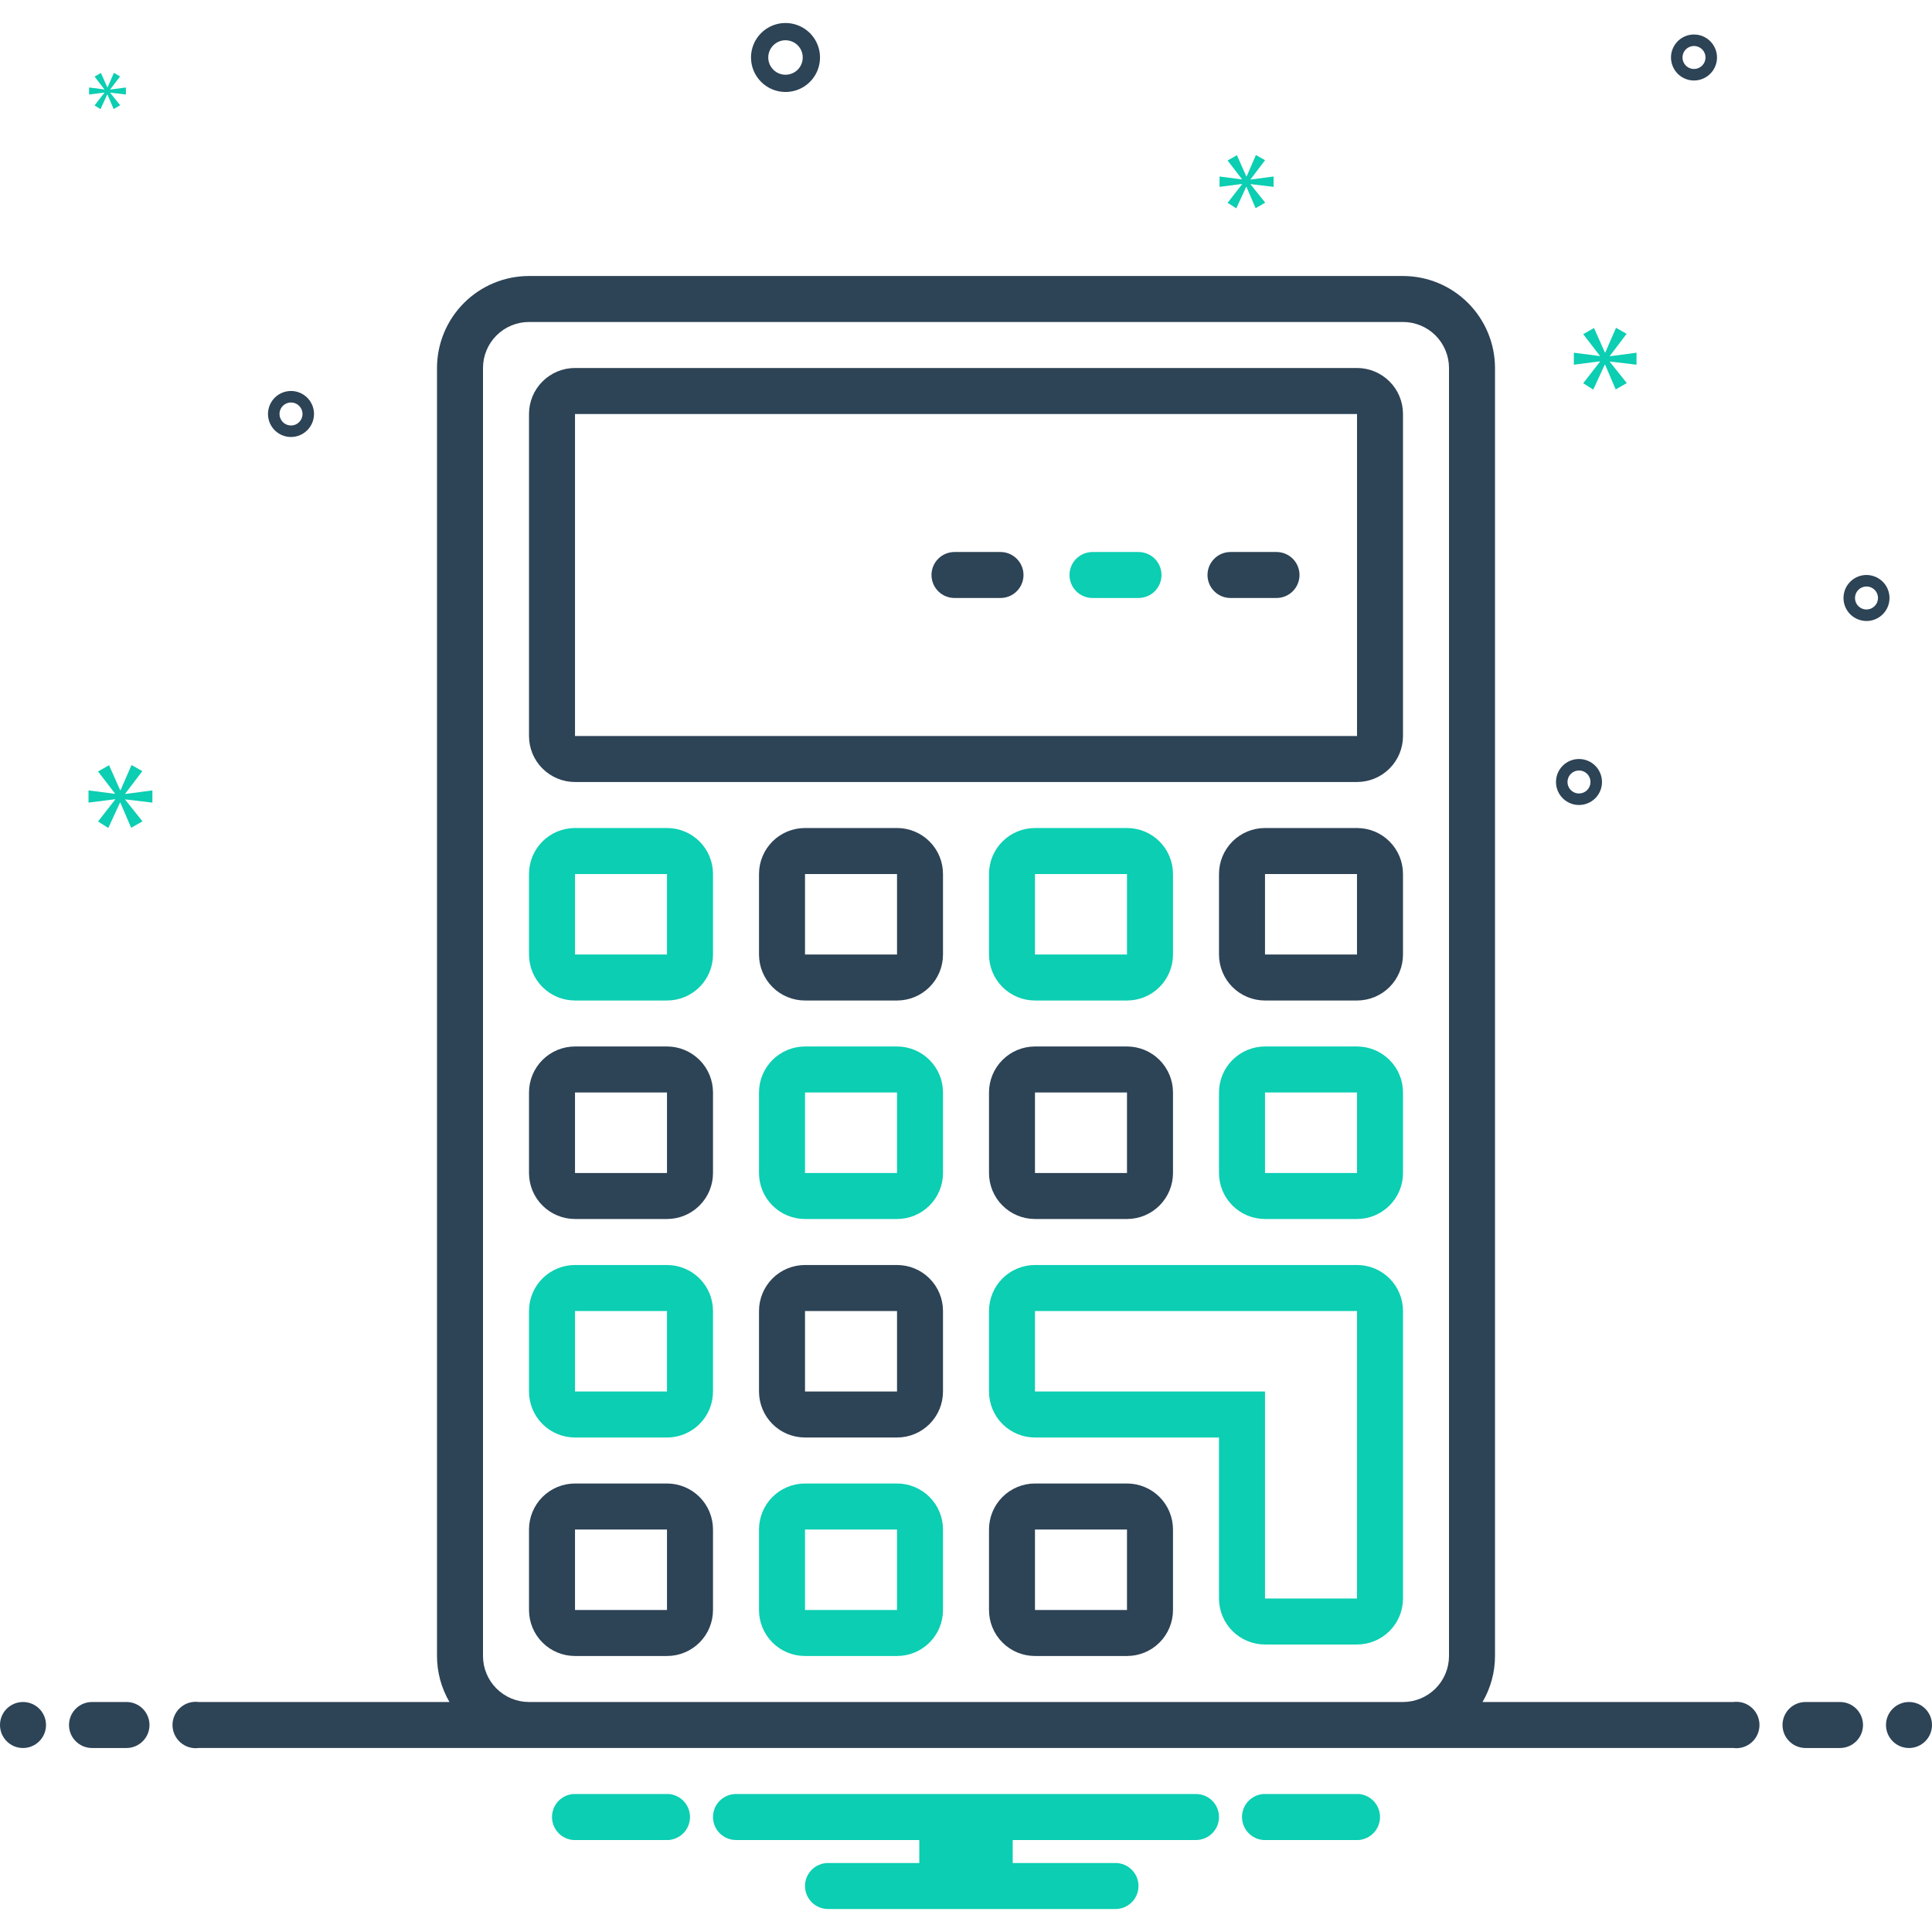 <svg width="64" height="64" viewBox="0 0 64 64" fill="none" xmlns="http://www.w3.org/2000/svg">
<g clip-path="url(#clip0_406_2705)">
<path d="M0.762 57.905C1.183 57.905 1.524 57.564 1.524 57.143C1.524 56.722 1.183 56.381 0.762 56.381C0.341 56.381 0 56.722 0 57.143C0 57.564 0.341 57.905 0.762 57.905Z" fill="#2D4356"/>
<path d="M4.19 56.381H3.048C2.845 56.381 2.652 56.461 2.509 56.604C2.366 56.747 2.286 56.941 2.286 57.143C2.286 57.345 2.366 57.539 2.509 57.681C2.652 57.824 2.845 57.905 3.048 57.905H4.19C4.392 57.905 4.586 57.824 4.729 57.681C4.872 57.539 4.952 57.345 4.952 57.143C4.952 56.941 4.872 56.747 4.729 56.604C4.586 56.461 4.392 56.381 4.19 56.381Z" fill="#2D4356"/>
<path d="M60.953 56.381H59.81C59.608 56.381 59.414 56.461 59.271 56.604C59.128 56.747 59.048 56.941 59.048 57.143C59.048 57.345 59.128 57.539 59.271 57.681C59.414 57.824 59.608 57.905 59.81 57.905H60.953C61.155 57.905 61.349 57.824 61.491 57.681C61.634 57.539 61.715 57.345 61.715 57.143C61.715 56.941 61.634 56.747 61.491 56.604C61.349 56.461 61.155 56.381 60.953 56.381Z" fill="#2D4356"/>
<path d="M63.238 57.905C63.659 57.905 64 57.564 64 57.143C64 56.722 63.659 56.381 63.238 56.381C62.817 56.381 62.476 56.722 62.476 57.143C62.476 57.564 62.817 57.905 63.238 57.905Z" fill="#2D4356"/>
<path d="M45.011 59.429H41.846C41.655 59.444 41.476 59.531 41.346 59.672C41.215 59.813 41.143 59.998 41.143 60.191C41.143 60.383 41.215 60.568 41.346 60.709C41.476 60.85 41.655 60.937 41.846 60.953H45.011C45.203 60.937 45.382 60.85 45.512 60.709C45.642 60.568 45.715 60.383 45.715 60.191C45.715 59.998 45.642 59.813 45.512 59.672C45.382 59.531 45.203 59.444 45.011 59.429Z" fill="#0BCEB2"/>
<path d="M22.154 59.429H18.989C18.797 59.444 18.619 59.531 18.488 59.672C18.358 59.813 18.286 59.998 18.286 60.191C18.286 60.383 18.358 60.568 18.488 60.709C18.619 60.85 18.797 60.937 18.989 60.953H22.154C22.345 60.937 22.524 60.85 22.654 60.709C22.785 60.568 22.857 60.383 22.857 60.191C22.857 59.998 22.785 59.813 22.654 59.672C22.524 59.531 22.345 59.444 22.154 59.429Z" fill="#0BCEB2"/>
<path d="M39.619 59.429H24.381C24.179 59.429 23.985 59.509 23.842 59.652C23.699 59.795 23.619 59.989 23.619 60.191C23.619 60.393 23.699 60.587 23.842 60.729C23.985 60.872 24.179 60.953 24.381 60.953H30.453V61.714H27.429C27.227 61.714 27.033 61.795 26.89 61.938C26.747 62.081 26.667 62.274 26.667 62.476C26.667 62.678 26.747 62.872 26.89 63.015C27.033 63.158 27.227 63.238 27.429 63.238H36.953C37.154 63.238 37.348 63.158 37.491 63.015C37.634 62.872 37.714 62.678 37.714 62.476C37.714 62.274 37.634 62.081 37.491 61.938C37.348 61.795 37.154 61.714 36.953 61.714H33.547V60.953H39.619C39.821 60.953 40.015 60.872 40.158 60.729C40.301 60.587 40.381 60.393 40.381 60.191C40.381 59.989 40.301 59.795 40.158 59.652C40.015 59.509 39.821 59.429 39.619 59.429Z" fill="#0BCEB2"/>
<path d="M22.095 27.429H19.048C18.644 27.429 18.256 27.589 17.97 27.875C17.684 28.161 17.524 28.548 17.524 28.953V31.619C17.524 32.023 17.684 32.411 17.97 32.697C18.256 32.983 18.644 33.143 19.048 33.143H22.095C22.5 33.143 22.887 32.983 23.173 32.697C23.459 32.411 23.619 32.023 23.619 31.619V28.953C23.619 28.548 23.459 28.161 23.173 27.875C22.887 27.589 22.5 27.429 22.095 27.429ZM22.095 31.619H19.048V28.953H22.095V31.619Z" fill="#0BCEB2"/>
<path d="M29.715 27.429H26.667C26.263 27.429 25.875 27.589 25.589 27.875C25.304 28.161 25.143 28.548 25.143 28.953V31.619C25.143 32.023 25.304 32.411 25.589 32.697C25.875 32.983 26.263 33.143 26.667 33.143H29.715C30.119 33.143 30.506 32.983 30.792 32.697C31.078 32.411 31.238 32.023 31.238 31.619V28.953C31.238 28.548 31.078 28.161 30.792 27.875C30.506 27.589 30.119 27.429 29.715 27.429ZM29.715 31.619H26.667V28.953H29.715V31.619Z" fill="#2D4356"/>
<path d="M38.857 28.953C38.857 28.548 38.696 28.161 38.411 27.875C38.125 27.589 37.737 27.429 37.333 27.429H34.285C33.881 27.429 33.494 27.589 33.208 27.875C32.922 28.161 32.762 28.548 32.762 28.953V31.619C32.762 32.023 32.922 32.411 33.208 32.697C33.494 32.983 33.881 33.143 34.285 33.143H37.333C37.737 33.143 38.125 32.983 38.411 32.697C38.696 32.411 38.857 32.023 38.857 31.619V28.953ZM37.333 31.619H34.285V28.953H37.333V31.619Z" fill="#0BCEB2"/>
<path d="M44.952 27.429H41.905C41.501 27.429 41.113 27.589 40.827 27.875C40.541 28.161 40.381 28.548 40.381 28.953V31.619C40.381 32.023 40.541 32.411 40.827 32.697C41.113 32.983 41.501 33.143 41.905 33.143H44.952C45.356 33.143 45.744 32.983 46.03 32.697C46.316 32.411 46.476 32.023 46.476 31.619V28.953C46.476 28.548 46.316 28.161 46.03 27.875C45.744 27.589 45.356 27.429 44.952 27.429ZM44.952 31.619H41.905V28.953H44.952V31.619Z" fill="#2D4356"/>
<path d="M22.095 34.666H19.048C18.644 34.666 18.256 34.827 17.97 35.113C17.684 35.399 17.524 35.786 17.524 36.19V38.857C17.524 39.261 17.684 39.649 17.97 39.934C18.256 40.22 18.644 40.381 19.048 40.381H22.095C22.5 40.381 22.887 40.22 23.173 39.934C23.459 39.649 23.619 39.261 23.619 38.857V36.19C23.619 35.786 23.459 35.399 23.173 35.113C22.887 34.827 22.5 34.666 22.095 34.666ZM22.095 38.857H19.048V36.19H22.095V38.857Z" fill="#2D4356"/>
<path d="M29.715 34.666H26.667C26.263 34.666 25.875 34.827 25.589 35.113C25.304 35.399 25.143 35.786 25.143 36.19V38.857C25.143 39.261 25.304 39.649 25.589 39.934C25.875 40.22 26.263 40.381 26.667 40.381H29.715C30.119 40.381 30.506 40.22 30.792 39.934C31.078 39.649 31.238 39.261 31.238 38.857V36.19C31.238 35.786 31.078 35.399 30.792 35.113C30.506 34.827 30.119 34.666 29.715 34.666ZM29.715 38.857H26.667V36.19H29.715V38.857Z" fill="#0BCEB2"/>
<path d="M37.333 34.666H34.285C33.881 34.666 33.494 34.827 33.208 35.113C32.922 35.399 32.762 35.786 32.762 36.19V38.857C32.762 39.261 32.922 39.649 33.208 39.934C33.494 40.22 33.881 40.381 34.285 40.381H37.333C37.737 40.381 38.125 40.22 38.411 39.934C38.696 39.649 38.857 39.261 38.857 38.857V36.19C38.857 35.786 38.696 35.399 38.411 35.113C38.125 34.827 37.737 34.666 37.333 34.666ZM37.333 38.857H34.285V36.19H37.333V38.857Z" fill="#2D4356"/>
<path d="M44.952 34.666H41.905C41.501 34.666 41.113 34.827 40.827 35.113C40.541 35.399 40.381 35.786 40.381 36.19V38.857C40.381 39.261 40.541 39.649 40.827 39.934C41.113 40.22 41.501 40.381 41.905 40.381H44.952C45.356 40.381 45.744 40.22 46.03 39.934C46.316 39.649 46.476 39.261 46.476 38.857V36.19C46.476 35.786 46.316 35.399 46.03 35.113C45.744 34.827 45.356 34.666 44.952 34.666ZM44.952 38.857H41.905V36.19H44.952V38.857Z" fill="#0BCEB2"/>
<path d="M22.095 41.905H19.048C18.644 41.905 18.256 42.065 17.97 42.351C17.684 42.637 17.524 43.025 17.524 43.429V46.095C17.524 46.499 17.684 46.887 17.97 47.173C18.256 47.459 18.644 47.619 19.048 47.619H22.095C22.5 47.619 22.887 47.459 23.173 47.173C23.459 46.887 23.619 46.499 23.619 46.095V43.429C23.619 43.025 23.459 42.637 23.173 42.351C22.887 42.065 22.5 41.905 22.095 41.905ZM22.095 46.095H19.048V43.429H22.095V46.095Z" fill="#0BCEB2"/>
<path d="M29.715 41.905H26.667C26.263 41.905 25.875 42.065 25.589 42.351C25.304 42.637 25.143 43.025 25.143 43.429V46.095C25.143 46.499 25.304 46.887 25.589 47.173C25.875 47.459 26.263 47.619 26.667 47.619H29.715C30.119 47.619 30.506 47.459 30.792 47.173C31.078 46.887 31.238 46.499 31.238 46.095V43.429C31.238 43.025 31.078 42.637 30.792 42.351C30.506 42.065 30.119 41.905 29.715 41.905ZM29.715 46.095H26.667V43.429H29.715V46.095Z" fill="#2D4356"/>
<path d="M46.476 46.095V43.429C46.476 43.025 46.316 42.637 46.03 42.351C45.744 42.065 45.356 41.905 44.952 41.905H34.285C33.881 41.905 33.494 42.065 33.208 42.351C32.922 42.637 32.762 43.025 32.762 43.429V46.095C32.762 46.499 32.922 46.887 33.208 47.173C33.494 47.459 33.881 47.619 34.285 47.619H40.381V52.952C40.381 53.356 40.541 53.744 40.827 54.03C41.113 54.316 41.5 54.476 41.905 54.476H44.952C45.356 54.476 45.744 54.316 46.03 54.03C46.316 53.744 46.476 53.356 46.476 52.952V46.095ZM44.952 46.095V52.952H41.905V46.095H34.285V43.429H44.952V46.095Z" fill="#0BCEB2"/>
<path d="M22.095 49.143H19.048C18.644 49.143 18.256 49.304 17.97 49.589C17.684 49.875 17.524 50.263 17.524 50.667V53.334C17.524 53.738 17.684 54.125 17.97 54.411C18.256 54.697 18.644 54.857 19.048 54.857H22.095C22.5 54.857 22.887 54.697 23.173 54.411C23.459 54.125 23.619 53.738 23.619 53.334V50.667C23.619 50.263 23.459 49.875 23.173 49.589C22.887 49.304 22.5 49.143 22.095 49.143ZM22.095 53.334H19.048V50.667H22.095V53.334Z" fill="#2D4356"/>
<path d="M29.715 49.143H26.667C26.263 49.143 25.875 49.304 25.589 49.589C25.304 49.875 25.143 50.263 25.143 50.667V53.334C25.143 53.738 25.304 54.125 25.589 54.411C25.875 54.697 26.263 54.857 26.667 54.857H29.715C30.119 54.857 30.506 54.697 30.792 54.411C31.078 54.125 31.238 53.738 31.238 53.334V50.667C31.238 50.263 31.078 49.875 30.792 49.589C30.506 49.304 30.119 49.143 29.715 49.143ZM29.715 53.334H26.667V50.667H29.715V53.334Z" fill="#0BCEB2"/>
<path d="M37.333 49.143H34.285C33.881 49.143 33.494 49.304 33.208 49.589C32.922 49.875 32.762 50.263 32.762 50.667V53.334C32.762 53.738 32.922 54.125 33.208 54.411C33.494 54.697 33.881 54.857 34.285 54.857H37.333C37.737 54.857 38.125 54.697 38.411 54.411C38.696 54.125 38.857 53.738 38.857 53.334V50.667C38.857 50.263 38.696 49.875 38.411 49.589C38.125 49.304 37.737 49.143 37.333 49.143ZM37.333 53.334H34.285V50.667H37.333V53.334Z" fill="#2D4356"/>
<path d="M19.048 25.905H44.953C45.357 25.905 45.744 25.744 46.03 25.458C46.316 25.173 46.476 24.785 46.476 24.381V13.714C46.476 13.31 46.316 12.922 46.03 12.637C45.744 12.351 45.357 12.19 44.953 12.19H19.048C18.644 12.19 18.256 12.351 17.97 12.637C17.684 12.922 17.524 13.31 17.524 13.714V24.381C17.524 24.785 17.684 25.173 17.97 25.458C18.256 25.744 18.644 25.905 19.048 25.905ZM19.048 13.714H44.953V24.381H19.048V13.714Z" fill="#2D4356"/>
<path d="M33.143 18.286H31.619C31.417 18.286 31.223 18.366 31.08 18.509C30.937 18.652 30.857 18.846 30.857 19.047C30.857 19.25 30.937 19.443 31.08 19.586C31.223 19.729 31.417 19.809 31.619 19.809H33.143C33.345 19.809 33.538 19.729 33.681 19.586C33.824 19.443 33.905 19.25 33.905 19.047C33.905 18.846 33.824 18.652 33.681 18.509C33.538 18.366 33.345 18.286 33.143 18.286Z" fill="#2D4356"/>
<path d="M37.714 18.286H36.191C35.989 18.286 35.795 18.366 35.652 18.509C35.509 18.652 35.429 18.846 35.429 19.047C35.429 19.25 35.509 19.443 35.652 19.586C35.795 19.729 35.989 19.809 36.191 19.809H37.714C37.916 19.809 38.11 19.729 38.253 19.586C38.396 19.443 38.476 19.25 38.476 19.047C38.476 18.846 38.396 18.652 38.253 18.509C38.11 18.366 37.916 18.286 37.714 18.286Z" fill="#0BCEB2"/>
<path d="M42.286 18.286H40.762C40.56 18.286 40.366 18.366 40.223 18.509C40.08 18.652 40 18.846 40 19.047C40 19.25 40.08 19.443 40.223 19.586C40.366 19.729 40.56 19.809 40.762 19.809H42.286C42.488 19.809 42.682 19.729 42.825 19.586C42.967 19.443 43.048 19.25 43.048 19.047C43.048 18.846 42.967 18.652 42.825 18.509C42.682 18.366 42.488 18.286 42.286 18.286Z" fill="#2D4356"/>
<path d="M57.418 56.381H49.111C49.381 55.918 49.524 55.392 49.524 54.857V12.19C49.523 11.382 49.202 10.608 48.63 10.036C48.059 9.465 47.284 9.143 46.476 9.143H17.524C16.716 9.143 15.941 9.465 15.37 10.036C14.798 10.608 14.477 11.382 14.476 12.19V54.857C14.476 55.392 14.619 55.918 14.889 56.381H6.582C6.474 56.367 6.364 56.376 6.259 56.407C6.155 56.439 6.058 56.493 5.976 56.565C5.894 56.637 5.828 56.726 5.783 56.826C5.738 56.925 5.714 57.033 5.714 57.143C5.714 57.252 5.738 57.36 5.783 57.459C5.828 57.559 5.894 57.648 5.976 57.72C6.058 57.792 6.155 57.846 6.259 57.878C6.364 57.91 6.474 57.919 6.582 57.904H57.418C57.526 57.919 57.636 57.91 57.741 57.878C57.845 57.846 57.942 57.792 58.024 57.72C58.106 57.648 58.172 57.559 58.217 57.459C58.262 57.36 58.285 57.252 58.285 57.143C58.285 57.033 58.262 56.925 58.217 56.826C58.172 56.726 58.106 56.637 58.024 56.565C57.942 56.493 57.845 56.439 57.741 56.407C57.636 56.376 57.526 56.367 57.418 56.381ZM17.524 56.381C17.12 56.381 16.732 56.22 16.446 55.934C16.16 55.649 16 55.261 16 54.857V12.19C16 11.786 16.16 11.399 16.446 11.113C16.732 10.827 17.12 10.666 17.524 10.666H46.476C46.88 10.666 47.268 10.827 47.554 11.113C47.839 11.399 48 11.786 48 12.19V54.857C48 55.261 47.839 55.649 47.554 55.934C47.268 56.22 46.88 56.381 46.476 56.381H17.524Z" fill="#2D4356"/>
<path d="M26.021 3.047C26.247 3.047 26.468 2.98 26.656 2.855C26.844 2.729 26.99 2.551 27.077 2.342C27.163 2.133 27.186 1.903 27.142 1.682C27.098 1.46 26.989 1.256 26.829 1.096C26.669 0.937 26.465 0.828 26.244 0.784C26.022 0.74 25.792 0.762 25.583 0.849C25.375 0.935 25.196 1.082 25.07 1.27C24.945 1.458 24.878 1.679 24.878 1.905C24.878 2.208 24.999 2.498 25.213 2.712C25.427 2.927 25.718 3.047 26.021 3.047ZM26.021 1.333C26.134 1.333 26.244 1.367 26.338 1.429C26.432 1.492 26.506 1.581 26.549 1.686C26.592 1.79 26.603 1.905 26.581 2.016C26.559 2.127 26.505 2.229 26.425 2.309C26.345 2.389 26.243 2.443 26.132 2.465C26.021 2.487 25.907 2.476 25.802 2.433C25.698 2.389 25.608 2.316 25.546 2.222C25.483 2.128 25.449 2.018 25.449 1.905C25.45 1.753 25.51 1.608 25.617 1.501C25.724 1.394 25.869 1.333 26.021 1.333Z" fill="#2D4356"/>
<path d="M52.306 25.143C52.156 25.143 52.008 25.187 51.883 25.271C51.758 25.355 51.66 25.474 51.602 25.613C51.545 25.752 51.53 25.905 51.559 26.053C51.589 26.201 51.661 26.337 51.768 26.443C51.874 26.55 52.01 26.622 52.158 26.652C52.306 26.681 52.459 26.666 52.598 26.608C52.737 26.551 52.856 26.453 52.94 26.328C53.024 26.203 53.068 26.055 53.068 25.904C53.068 25.703 52.988 25.509 52.845 25.366C52.702 25.223 52.508 25.143 52.306 25.143ZM52.306 26.285C52.231 26.285 52.157 26.263 52.095 26.221C52.032 26.179 51.983 26.12 51.954 26.05C51.926 25.981 51.918 25.904 51.933 25.83C51.947 25.756 51.984 25.688 52.037 25.635C52.09 25.582 52.158 25.546 52.232 25.531C52.306 25.516 52.383 25.524 52.452 25.552C52.522 25.581 52.581 25.63 52.623 25.693C52.665 25.756 52.687 25.829 52.687 25.904C52.687 26.006 52.647 26.102 52.576 26.174C52.504 26.245 52.407 26.285 52.306 26.285Z" fill="#2D4356"/>
<path d="M56.116 1.143C55.965 1.143 55.818 1.187 55.693 1.271C55.567 1.355 55.47 1.474 55.412 1.613C55.354 1.752 55.339 1.905 55.369 2.053C55.398 2.201 55.471 2.337 55.577 2.443C55.684 2.55 55.819 2.622 55.967 2.652C56.115 2.681 56.268 2.666 56.407 2.608C56.547 2.551 56.666 2.453 56.749 2.328C56.833 2.202 56.878 2.055 56.878 1.904C56.878 1.702 56.797 1.509 56.654 1.366C56.512 1.223 56.318 1.143 56.116 1.143ZM56.116 2.285C56.041 2.285 55.967 2.263 55.904 2.221C55.842 2.179 55.793 2.12 55.764 2.05C55.735 1.981 55.728 1.904 55.742 1.83C55.757 1.756 55.793 1.688 55.846 1.635C55.9 1.582 55.968 1.546 56.042 1.531C56.115 1.516 56.192 1.524 56.262 1.553C56.331 1.581 56.391 1.63 56.433 1.693C56.474 1.755 56.497 1.829 56.497 1.904C56.497 2.005 56.457 2.102 56.385 2.174C56.314 2.245 56.217 2.285 56.116 2.285Z" fill="#2D4356"/>
<path d="M61.83 19.047C61.68 19.047 61.532 19.092 61.407 19.176C61.282 19.259 61.184 19.378 61.126 19.518C61.069 19.657 61.054 19.81 61.083 19.958C61.112 20.106 61.185 20.241 61.291 20.348C61.398 20.455 61.534 20.527 61.682 20.556C61.829 20.586 61.983 20.571 62.122 20.513C62.261 20.456 62.38 20.358 62.464 20.233C62.547 20.107 62.592 19.96 62.592 19.809C62.592 19.607 62.512 19.414 62.369 19.271C62.226 19.128 62.032 19.048 61.83 19.047ZM61.83 20.19C61.755 20.19 61.681 20.168 61.619 20.126C61.556 20.084 61.507 20.025 61.478 19.955C61.45 19.885 61.442 19.809 61.457 19.735C61.471 19.661 61.508 19.593 61.561 19.54C61.614 19.487 61.682 19.45 61.756 19.436C61.83 19.421 61.906 19.428 61.976 19.457C62.046 19.486 62.105 19.535 62.147 19.598C62.189 19.66 62.211 19.734 62.211 19.809C62.211 19.91 62.171 20.007 62.099 20.078C62.028 20.15 61.931 20.19 61.83 20.19Z" fill="#2D4356"/>
<path d="M10.402 13.714C10.402 13.563 10.357 13.416 10.273 13.291C10.19 13.165 10.071 13.068 9.931 13.01C9.792 12.953 9.639 12.937 9.491 12.967C9.343 12.996 9.208 13.069 9.101 13.175C8.995 13.282 8.922 13.418 8.893 13.565C8.863 13.713 8.878 13.866 8.936 14.006C8.994 14.145 9.091 14.264 9.217 14.348C9.342 14.431 9.489 14.476 9.64 14.476C9.842 14.476 10.036 14.395 10.178 14.252C10.321 14.11 10.402 13.916 10.402 13.714ZM9.259 13.714C9.259 13.639 9.281 13.565 9.323 13.502C9.365 13.44 9.424 13.391 9.494 13.362C9.564 13.333 9.64 13.326 9.714 13.34C9.788 13.355 9.856 13.391 9.909 13.445C9.962 13.498 9.999 13.566 10.014 13.64C10.028 13.714 10.021 13.79 9.992 13.86C9.963 13.929 9.914 13.989 9.851 14.031C9.789 14.073 9.715 14.095 9.64 14.095C9.539 14.095 9.442 14.055 9.371 13.983C9.299 13.912 9.259 13.815 9.259 13.714Z" fill="#2D4356"/>
<path d="M4.148 26.29L4.715 25.545L4.357 25.342L3.993 26.177H3.981L3.612 25.348L3.248 25.557L3.808 26.284V26.296L2.932 26.183V26.588L3.814 26.475V26.487L3.248 27.213L3.587 27.428L3.975 26.588H3.987L4.345 27.422L4.72 27.208L4.148 26.492V26.481L5.048 26.588V26.183L4.148 26.302V26.29Z" fill="#0BCEB2"/>
<path d="M3.459 3.073L3.133 3.492L3.329 3.615L3.552 3.131H3.559L3.765 3.612L3.981 3.488L3.652 3.076V3.069L4.17 3.131V2.898L3.652 2.966V2.96L3.978 2.531L3.772 2.414L3.563 2.894H3.556L3.343 2.417L3.133 2.537L3.456 2.956V2.963L2.951 2.898V3.131L3.459 3.066V3.073Z" fill="#0BCEB2"/>
<path d="M54.212 12.081V11.684L53.329 11.801V11.789L53.884 11.058L53.533 10.859L53.177 11.678H53.165L52.803 10.865L52.446 11.07L52.996 11.783V11.795L52.136 11.684V12.081L53.001 11.97V11.982L52.446 12.695L52.779 12.906L53.159 12.081H53.171L53.522 12.9L53.89 12.69L53.329 11.988V11.976L54.212 12.081Z" fill="#0BCEB2"/>
<path d="M41.428 5.938L41.907 5.307L41.604 5.136L41.297 5.842H41.286L40.974 5.141L40.666 5.317L41.14 5.933V5.943L40.399 5.847V6.19L41.145 6.094V6.104L40.666 6.719L40.954 6.901L41.282 6.19H41.291L41.594 6.896L41.912 6.714L41.428 6.109V6.099L42.189 6.19V5.847L41.428 5.948V5.938Z" fill="#0BCEB2"/>
</g>
<defs>
<clipPath id="clip0_406_2705">
<rect width="64" height="64" fill="white"/>
</clipPath>
</defs>
</svg>
